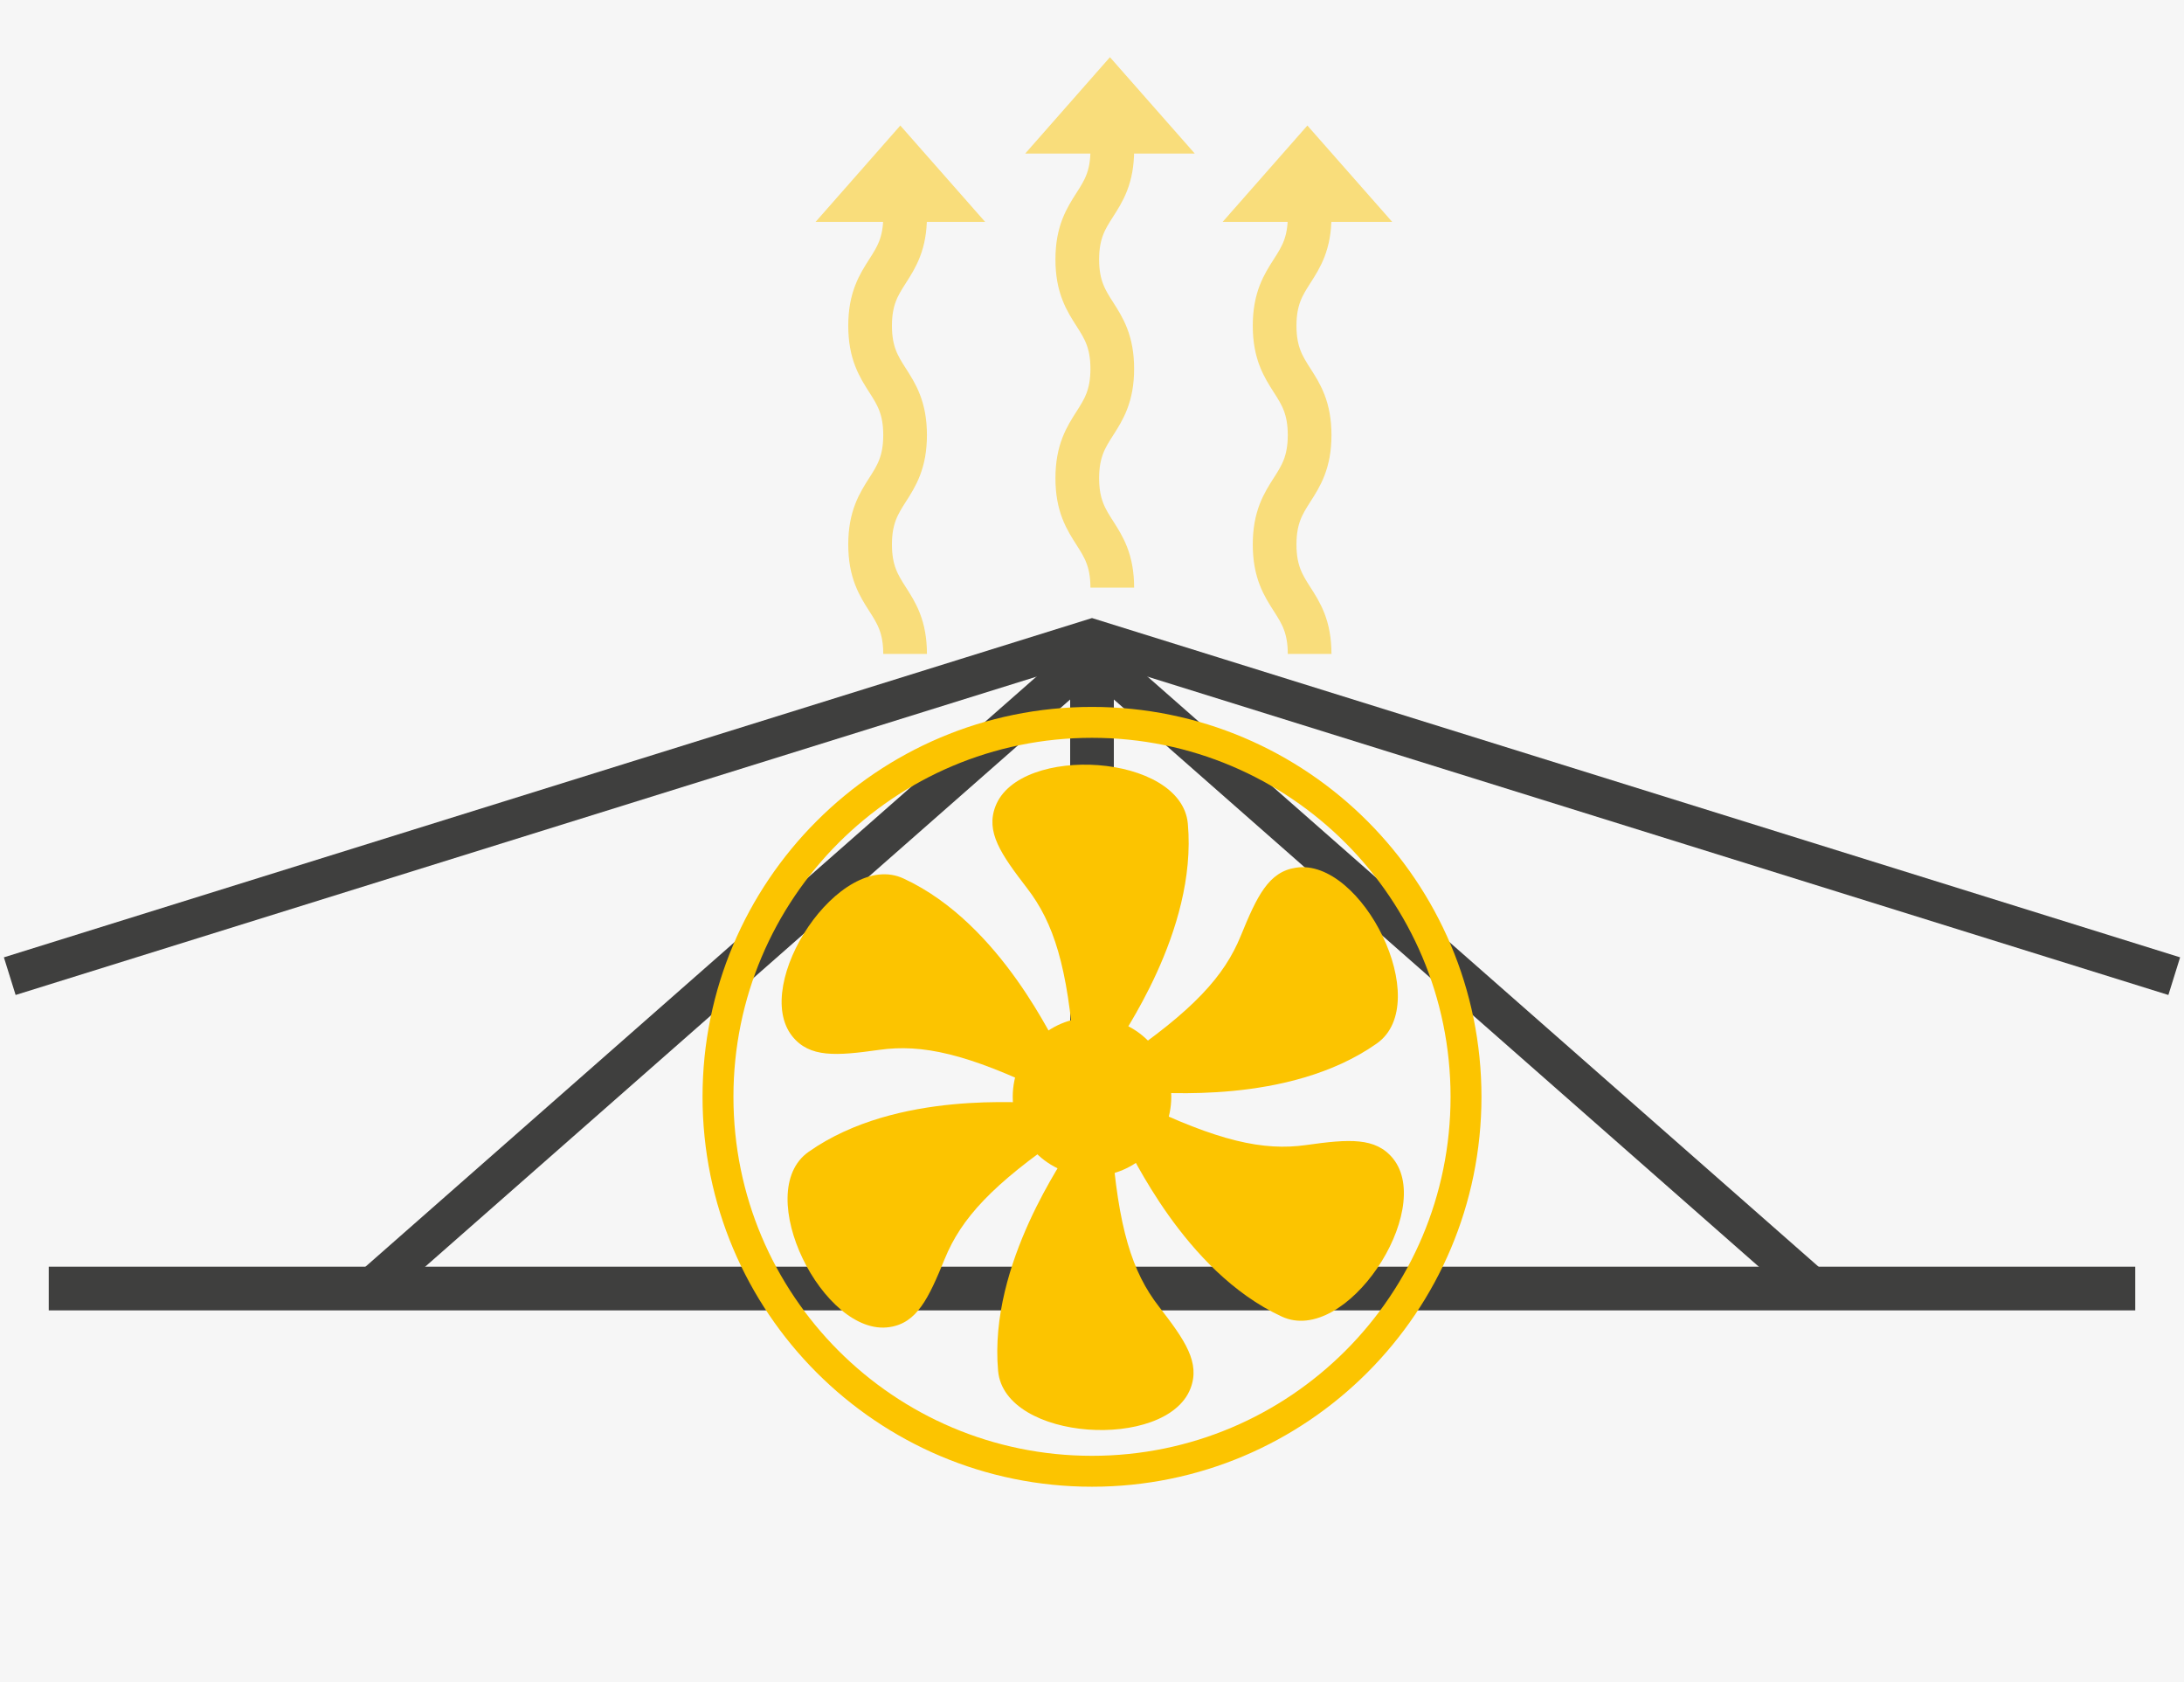 <?xml version="1.0" encoding="UTF-8"?>
<svg xmlns="http://www.w3.org/2000/svg" width="200" height="154" viewBox="0 0 200 154" fill="none">
  <rect x="0" y="0" width="200" height="154" fill="#808080" stroke="none"/>
  <g clip-path="url(#clip0_3349_12384)">
    <rect width="200" height="154" fill="#F6F6F6"></rect>
    <path d="M0.893 89.375L100 58.478L199.107 89.375" stroke="#3F3F3E" stroke-width="3.61" stroke-miterlimit="10"></path>
    <path d="M100 60.775V117.975" stroke="#3F3F3E" stroke-width="4" stroke-miterlimit="10"></path>
    <path d="M33.929 117.975L100 59.881L166.071 117.975" stroke="#3F3F3E" stroke-width="3.61" stroke-miterlimit="10"></path>
    <g opacity="0.5">
      <path d="M82.884 19.814C82.884 24.82 79.679 24.82 79.679 29.825C79.679 34.83 82.884 34.83 82.884 39.834C82.884 44.84 79.679 44.84 79.679 49.853C79.679 54.867 82.884 54.858 82.884 59.872" stroke="#FCC400" stroke-width="4" stroke-miterlimit="10"></path>
      <path d="M74.688 20.315L82.446 11.494L90.214 20.315H74.688Z" fill="#FCC400"></path>
      <path d="M111.964 20.315L119.723 11.494L127.491 20.315H111.964Z" fill="#FCC400"></path>
      <path d="M93.884 14.059L101.643 5.237L109.411 14.059H93.884Z" fill="#FCC400"></path>
      <path d="M101.857 13.746C101.857 18.751 98.652 18.751 98.652 23.756C98.652 28.761 101.857 28.761 101.857 33.766C101.857 38.771 98.652 38.771 98.652 43.785C98.652 48.799 101.857 48.79 101.857 53.804" stroke="#FCC400" stroke-width="4" stroke-miterlimit="10"></path>
      <path d="M119.929 19.814C119.929 24.82 116.723 24.82 116.723 29.825C116.723 34.83 119.929 34.83 119.929 39.834C119.929 44.84 116.723 44.84 116.723 49.853C116.723 54.867 119.929 54.858 119.929 59.872" stroke="#FCC400" stroke-width="4" stroke-miterlimit="10"></path>
    </g>
    <path d="M4.464 117.975H195.536" stroke="#3F3F3E" stroke-width="4" stroke-miterlimit="10"></path>
    <path d="M98.384 96.686C97.777 88.481 96.482 84.477 94.062 81.331C91.643 78.185 90.25 76.174 91.161 73.815C93.366 68.104 108.187 68.971 108.777 75.415C109.67 85.335 102.473 95.077 102.268 95.748C102.062 96.418 98.384 96.686 98.384 96.686Z" fill="#FCC400"></path>
    <path d="M95.946 100.037C88.554 96.462 84.438 95.569 80.509 96.123C76.58 96.677 74.143 96.856 72.554 94.88C68.75 90.117 76.884 77.694 82.75 80.438C91.777 84.611 96.58 95.721 97.089 96.248C97.598 96.775 95.946 100.037 95.946 100.037Z" fill="#FCC400"></path>
    <path d="M97.625 103.827C90.839 108.448 88.018 111.576 86.518 115.249C85.018 118.922 83.964 121.13 81.464 121.505C75.429 122.444 68.75 109.18 74.045 105.462C82.179 99.725 94.179 101.11 94.893 100.931C95.607 100.752 97.625 103.827 97.625 103.827Z" fill="#FCC400"></path>
    <path d="M101.786 104.274C102.393 112.461 103.687 116.482 106.116 119.611C108.545 122.739 109.929 124.767 109.018 127.127C106.812 132.838 91.991 131.971 91.402 125.518C90.509 115.607 97.705 105.856 97.902 105.185C98.098 104.515 101.786 104.274 101.786 104.274Z" fill="#FCC400"></path>
    <path d="M104.187 100.922C111.571 104.497 115.696 105.391 119.616 104.837C123.536 104.283 125.982 104.113 127.571 106.079C131.411 110.843 123.25 123.266 117.375 120.54C108.348 116.366 103.545 105.266 103.036 104.739C102.527 104.211 104.187 100.922 104.187 100.922Z" fill="#FCC400"></path>
    <path d="M102.509 97.124C109.295 92.503 112.116 89.375 113.616 85.702C115.116 82.028 116.17 79.821 118.67 79.445C124.705 78.498 131.375 91.788 126.089 95.533C117.955 101.271 105.955 99.885 105.241 100.064C104.527 100.243 102.509 97.124 102.509 97.124Z" fill="#FCC400"></path>
    <path d="M100 107.688C104.009 107.688 107.259 104.435 107.259 100.422C107.259 96.409 104.009 93.156 100 93.156C95.991 93.156 92.741 96.409 92.741 100.422C92.741 104.435 95.991 107.688 100 107.688Z" fill="#FCC400"></path>
    <path d="M100 134.706C118.916 134.706 134.25 119.356 134.25 100.422C134.25 81.487 118.916 66.138 100 66.138C81.084 66.138 65.75 81.487 65.75 100.422C65.75 119.356 81.084 134.706 100 134.706Z" stroke="#FCC400" stroke-width="2.83" stroke-miterlimit="10"></path>
  </g>
  <defs>
    <clipPath id="clip0_3349_12384">
      <rect width="200" height="154" fill="white"></rect>
    </clipPath>
  </defs>
</svg>
